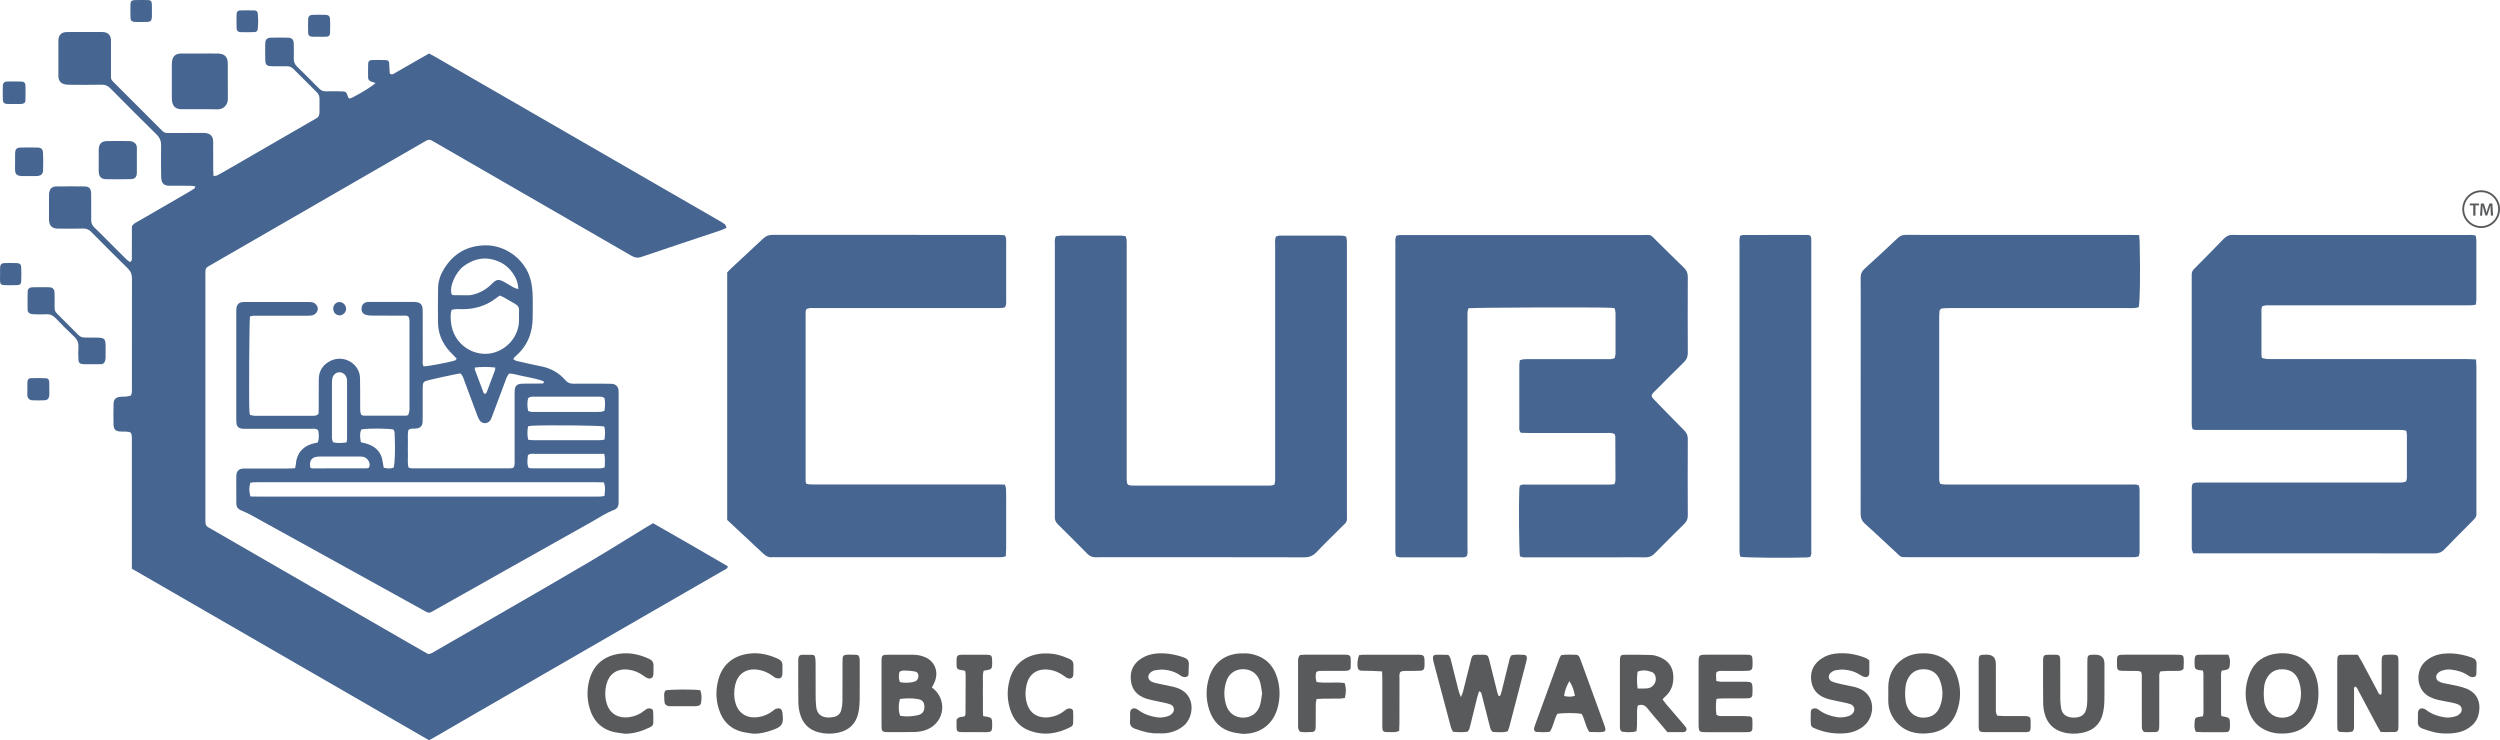 <?xml version="1.0" encoding="UTF-8"?> <svg xmlns="http://www.w3.org/2000/svg" id="Layer_1" data-name="Layer 1" viewBox="0 0 931.77 275.87"><defs><style> .cls-1 { fill: none; stroke: #585a5c; stroke-miterlimit: 10; stroke-width: .7px; } .cls-2 { fill: #466591; } .cls-2, .cls-3 { stroke-width: 0px; } .cls-3 { fill: #585a5c; } </style></defs><path class="cls-2" d="M49.15,211.94v-46.54c0-.75,0-1.5,0-2.25-.07-1.92-.32-2.19-2.15-2.28-.67-.03-1.34,0-2-.03-1.88-.09-2.64-.75-2.68-2.54-.07-2.58-.06-5.17,0-7.75.04-1.76.83-2.5,2.64-2.67.75-.07,1.5,0,2.25-.09.56-.06,1.1-.25,1.55-.35.53-.92.4-1.77.4-2.59,0-13.67,0-27.34.03-41.01,0-1.52-.41-2.68-1.52-3.76-4.59-4.49-9.12-9.05-13.63-13.61-.88-.89-1.79-1.33-3.08-1.29-2.75.09-5.5.03-8.26.03-.5,0-1,.02-1.5-.02-1.72-.14-2.6-.92-2.88-2.58-.07-.41-.06-.83-.06-1.25v-8.25c0-.42,0-.84.07-1.25.28-1.6,1.06-2.35,2.69-2.37,3.5-.05,7.01-.05,10.51,0,1.67.03,2.39.79,2.43,2.52.06,2.58.03,5.17.03,7.75,0,.67.05,1.34,0,2-.1,1.26.36,2.22,1.27,3.1,2.46,2.38,4.85,4.82,7.27,7.23,1.53,1.53,3.06,3.08,4.61,4.59.4.39.89.69,1.28.99.84-.38.72-1.02.72-1.58.02-3.08,0-6.17.02-9.25v-2.55c.71-1.08,1.68-1.43,2.53-1.92,6.27-3.64,12.55-7.26,18.83-10.9.65-.38,1.29-.76,1.91-1.19.16-.11.2-.4.38-.8-.66-.09-1.2-.23-1.74-.24-2.34-.02-4.67,0-7.01-.01-.58,0-1.18.03-1.75-.06-1.08-.17-1.84-.82-2.08-1.89-.16-.72-.17-1.49-.18-2.23-.02-3.58-.07-7.17,0-10.75.04-1.7-.49-2.99-1.72-4.2-5.77-5.67-11.48-11.4-17.17-17.15-.94-.95-1.89-1.42-3.28-1.38-3.83.11-7.67.04-11.51.03-.75,0-1.51,0-2.23-.17-1.48-.33-2.25-1.3-2.37-2.82-.03-.41-.01-.83-.01-1.25v-11.25c0-.5-.03-1,.03-1.5.17-1.6,1.14-2.55,2.78-2.64,1.33-.07,2.67-.04,4-.04h8.26c.58,0,1.17-.02,1.75.03,1.62.14,2.59,1.08,2.76,2.69.06.58.03,1.17.03,1.75,0,3.42-.02,6.84,0,10.25.03,3.43-.39,2.58,2.19,5.19,4.7,4.74,9.43,9.44,14.15,14.15.94.94,1.9,1.87,2.83,2.83.56.58,1.19.77,2.01.76,4.09-.05,8.17-.04,12.26-.04.67,0,1.35-.04,2,.07,1.72.28,2.62,1.32,2.64,3.08.04,3.42,0,6.84.02,10.25,0,.82.06,1.65.1,2.66.61-.1,1.11-.07,1.49-.28,2.05-1.12,4.06-2.3,6.09-3.46,9.89-5.71,19.78-11.42,29.66-17.14.29-.17.57-.35.87-.49,1.05-.48,1.41-1.34,1.4-2.43-.01-1.67,0-3.33,0-5,0-.97-.34-1.76-1.04-2.45-2.91-2.87-5.8-5.76-8.68-8.66-.69-.7-1.47-1.01-2.45-1-1.92.03-3.84.03-5.76-.01-1.71-.04-2.25-.57-2.29-2.25-.05-2.08-.05-4.17,0-6.25.04-1.5.66-2.11,2.17-2.14,2.08-.05,4.17-.05,6.26,0,1.49.04,2.14.68,2.19,2.14.06,1.83.07,3.67.01,5.5-.04,1.24.28,2.22,1.21,3.12,2.76,2.66,5.46,5.39,8.15,8.12.75.76,1.55,1.16,2.65,1.12,1.75-.06,3.5-.03,5.26,0,2.22.02,2.23.04,2.99,2.16.05.15.19.27.37.52.33-.09.74-.13,1.09-.31,3.62-1.83,7.38-4.17,8.77-5.47-.6-.2-1.12-.38-1.64-.55-.71-.24-1.14-.72-1.15-1.47-.02-1.75-.04-3.5.03-5.24.03-.81.47-1.27,1.26-1.3,1.83-.05,3.66-.04,5.49.03.65.02,1.04.5,1.09,1.17.04.58.04,1.17.07,1.75.04.74.1,1.47.14,2.07.77.59,1.29.19,1.77-.09,2.25-1.27,4.48-2.58,6.72-3.86,2.02-1.16,4.04-2.31,6.12-3.5.79.41,1.53.77,2.24,1.18,23.32,13.45,46.64,26.91,69.96,40.37,11.91,6.87,23.82,13.75,35.73,20.62.79.46,1.61.9,2.33,1.46.32.25.4.8.65,1.33-.76.33-1.34.64-1.95.85-9.94,3.33-19.9,6.62-29.82,10-1.43.49-2.48.25-3.73-.47-17.45-10.11-34.93-20.18-52.4-30.25-6.86-3.96-13.72-7.91-20.58-11.87-.51-.29-1.01-.59-1.52-.86-.55-.29-1.13-.28-1.68,0-.59.3-1.17.64-1.75.97-15.81,9.12-31.62,18.25-47.43,27.37-10.18,5.87-20.37,11.73-30.54,17.62-3.06,1.77-2.85,1.23-2.85,4.83v89.53c0,3.73-.08,3.21,2.79,4.87,24.32,14.05,48.65,28.08,72.98,42.12,2.45,1.41,4.91,2.81,7.21,4.12,1.2,0,1.92-.63,2.71-1.08,8.74-5.03,17.49-10.05,26.22-15.1,10.39-6.01,20.8-11.99,31.13-18.09,7.18-4.24,14.24-8.68,21.35-13.02.78-.47,1.57-.92,2.48-1.45,9.35,5.31,18.62,10.7,27.88,16.08-.24,1.03-1.06,1.18-1.67,1.53-9.45,5.46-18.92,10.9-28.38,16.35-21.95,12.66-43.89,25.33-65.84,38-4.4,2.54-8.79,5.11-13.19,7.65-.72.42-1.46.79-2.33,1.26-36.85-21.27-73.71-42.55-110.74-63.92h.01Z"></path><path class="cls-2" d="M566.47,207.26c-.3-2.09-.45-19.41-.22-24.86.02-.48.14-.96.2-1.38.94-.64,1.88-.41,2.77-.41,8.51-.02,17.02,0,25.53,0,1.75,0,3.5,0,5.26,0,.57,0,1.14-.12,1.75-.18.13-.56.34-1.04.34-1.52,0-5.42-.02-10.83-.06-16.25,0-.31-.2-.61-.3-.88-1.08-.6-2.19-.4-3.25-.4-9.59-.02-19.19,0-28.78,0-.99,0-1.98-.05-2.85-.07-.84-.93-.6-1.89-.6-2.78-.02-6.25-.01-12.5-.01-18.75,0-1.25-.02-2.5.01-3.75.01-.57.12-1.13.2-1.8.54-.13,1-.3,1.48-.33.83-.06,1.67-.04,2.5-.04h28.03c1.07,0,2.17.14,3.32-.38.11-.51.32-1.06.33-1.62.03-5,.03-10,0-15,0-.64-.2-1.28-.31-1.96-.62-.08-1.11-.18-1.59-.2-7.66-.24-50.58-.09-52.92.19-.11.41-.3.87-.33,1.34-.06.91-.03,1.83-.03,2.75v85.02c0,1.07.17,2.16-.19,3.16-.72.74-1.59.55-2.41.55-3.5.02-7.01,0-10.51,0h-11.01c-.82,0-1.68.16-2.5-.49-.07-.31-.2-.71-.23-1.11-.05-.58-.03-1.17-.03-1.75v-113.28c0-1.06-.21-2.16.44-3.26.38-.07.78-.18,1.18-.2.75-.03,1.5-.02,2.25-.02h88.09c3.67,0,2.71-.5,5.62,2.37,3.33,3.28,6.62,6.59,9.99,9.81,1.06,1.01,1.43,2.09,1.43,3.52-.05,9.42-.05,18.84,0,28.26,0,1.46-.48,2.49-1.5,3.49-3.47,3.37-6.87,6.81-10.27,10.24-.63.64-1.41,1.18-1.75,2.18.26.88.96,1.48,1.59,2.13,3.5,3.58,6.97,7.18,10.5,10.72.94.94,1.44,1.88,1.43,3.27-.06,9.5-.05,19,0,28.51,0,1.27-.37,2.22-1.27,3.1-3.74,3.68-7.47,7.39-11.14,11.14-1.02,1.05-2.14,1.42-3.56,1.39-2.83-.07-5.67-.02-8.51-.02h-35.03c-.98,0-2.01.22-3.06-.41h-.02Z"></path><path class="cls-2" d="M922.83,133.97c.06,1.16.15,1.97.15,2.79v53.51c0,.42-.03.83,0,1.25.05.81-.28,1.44-.85,1.99-.83.82-1.63,1.67-2.45,2.5-2.87,2.91-5.79,5.77-8.6,8.73-1.07,1.12-2.19,1.53-3.74,1.53-18.6-.05-37.2-.03-55.8-.03h-34.1c-.2-.55-.42-.98-.51-1.44-.09-.49-.05-1-.05-1.5v-20.25c0-3.16.04-3.19,3.23-3.2h72.82c1.23,0,2.49.14,3.82-.38.11-.46.32-.92.32-1.39.02-5.33.02-10.67,0-16,0-.48-.15-.96-.25-1.56-.54-.1-1-.24-1.48-.26-.83-.04-1.67-.02-2.5-.02h-72.57c-.98,0-1.99.13-3.05-.23-.11-.42-.27-.8-.3-1.2-.06-.75-.05-1.5-.05-2.25v-52.01c0-3.89-.25-3.12,2.44-5.87,3.15-3.22,6.35-6.38,9.46-9.64.99-1.04,2.03-1.55,3.5-1.49,2.33.1,4.67.03,7.01.03h80.33c.98,0,1.99-.14,3.1.26.09.55.25,1.1.25,1.65.02,7.42.02,14.84,0,22.25,0,.56-.13,1.13-.21,1.81-.56.09-1.03.21-1.51.23-.83.04-1.67.02-2.5.02-24.02,0-48.05,0-72.07.01-1.15,0-2.33-.2-3.55.39-.09.36-.26.75-.26,1.14-.02,5.67-.01,11.34,0,17,0,.32.12.64.21,1.07.56.13,1.11.33,1.67.37.91.07,1.83.05,2.75.05h71.57c1.15,0,2.31.08,3.78.14h-.01Z"></path><path class="cls-2" d="M393.56,88.06c.61-.08,1.25-.24,1.9-.24,7.42-.02,14.85-.01,22.27,0,.57,0,1.14.13,1.81.21.13.5.33.96.36,1.43.06.91.03,1.83.03,2.75v84.27c0,.92-.02,1.84.03,2.75.07,1.3.41,1.64,1.63,1.73.58.04,1.17.03,1.75.03h48.55c.99,0,2,.13,3.09-.36.09-.44.24-.9.26-1.37.05-.83.02-1.67.02-2.5v-85.27c0-1.07-.18-2.16.25-3.23.83-.59,1.77-.44,2.66-.44,4.25-.02,8.51,0,12.76,0h8.26c.82,0,1.67-.09,2.56.43.07.42.2.89.23,1.37.04.75.02,1.5.02,2.25v99.02c0,4.24.42,3.07-2.53,6.05-2.93,2.97-5.96,5.84-8.82,8.87-1.31,1.39-2.7,1.92-4.61,1.91-23.52-.06-47.05-.04-70.57-.04-2.34,0-4.67-.05-7.01.02-1.25.03-2.23-.31-3.12-1.22-3.62-3.69-7.28-7.34-10.97-10.96-.91-.89-1.37-1.85-1.22-3.11.04-.33,0-.67,0-1v-100.27c0-.98-.19-2,.38-3.07h.03Z"></path><path class="cls-2" d="M93.16,117.93c-.26,1.94-.43,31.62-.21,35.42.02.4.14.8.24,1.3.6.12,1.16.31,1.71.31,7.26.02,14.51.02,21.77,0,.66,0,1.35.03,2.05-.74.02-.69.08-1.59.08-2.49.01-3.5-.03-7,.02-10.5.04-2.69,1.23-4.83,3.51-6.27,5.31-3.35,11.72.45,11.85,5.85.09,3.5.04,7,.06,10.5,0,1.07-.1,2.16.39,3.32.36.1.74.3,1.12.3,5.17.02,10.34,0,15.51,0,.24,0,.48-.12.88-.22.14-.47.35-1,.43-1.54.08-.57.05-1.16.05-1.75v-30.26c0-1.07.15-2.17-.39-3.18-.68-.49-1.45-.33-2.19-.33-3.75-.02-7.51,0-11.26-.02-.82,0-1.68-.06-2.45-.31-1.27-.4-1.72-1.34-1.53-2.77.13-1,.9-1.79,1.97-1.96.49-.08,1-.05,1.5-.06h16.02c2.43.06,3.25.87,3.26,3.36.02,6,0,12,.02,18,0,.89-.23,1.84.35,2.65,1.49.03,9.76-1.53,11.72-2.23.2-.07.33-.35.58-.64-.46-.48-.9-.97-1.36-1.41-3.4-3.24-5.51-7.11-5.61-11.87-.09-4.33,0-8.66.03-12.99.02-2.57.84-4.93,2.15-7.09,3.47-5.69,8.48-8.68,15.24-8.87,7.68-.22,15.11,5.26,17.09,12.82.46,1.75.67,3.6.75,5.42.12,2.83.03,5.67.03,8.5,0,5.8-1.92,10.76-6.41,14.6-.25.21-.46.48-.67.73-.05.06-.04.16-.1.41.36.19.75.5,1.18.6,3,.69,5.99,1.39,9.01,1.98,3.65.72,6.75,2.36,9.16,5.2.84.99,1.8,1.32,3.06,1.31,4-.05,8.01-.02,12.01,0,.75,0,1.5,0,2.25.04,1.4.1,2.29.91,2.49,2.31.08.57.05,1.16.05,1.75v39.01c0,.58.02,1.17-.04,1.75-.11.98-.6,1.78-1.53,2.12-3,1.09-5.62,2.9-8.37,4.44-19.34,10.83-38.64,21.73-57.96,32.59-3.14,1.77-2.39,1.79-5.63,0-14.45-7.96-28.88-15.96-43.32-23.94-6.78-3.75-13.56-7.5-20.36-11.23-1.16-.64-2.38-1.17-3.6-1.69-1.13-.48-1.68-1.29-1.68-2.51,0-2.25-.02-4.5-.02-6.75,0-1.25-.04-2.5.04-3.75.1-1.6.93-2.38,2.53-2.51.58-.05,1.17-.02,1.75-.02h14.76c.9,0,1.8-.06,2.84-.1.12-.6.26-1.07.29-1.54.23-3.81,2.56-6.77,6.66-7.71.48-.11.96-.24,1.55-.38.51-1.53.39-3.06.11-4.52-.76-.75-1.64-.56-2.45-.56-3.59-.02-7.17,0-10.76,0h-13.26c-.67,0-1.34.03-2-.05-1.12-.12-1.82-.8-1.97-1.91-.09-.66-.09-1.33-.09-2v-39.26c0-.58,0-1.17.06-1.75.16-1.33.95-2.11,2.26-2.24.5-.05,1-.03,1.5-.03h22.52c.58,0,1.17-.03,1.75.05,1.22.17,2.17,1.15,2.3,2.3.12,1.04-.74,2.26-1.97,2.57-.71.18-1.48.19-2.23.19-6.09.01-12.18,0-18.27.01-.9,0-1.82-.12-2.83.28v-.03ZM191.32,174.36c.68-.96.48-1.99.48-2.97.02-7.92,0-15.84,0-23.75,0-.75-.02-1.5.04-2.25.12-1.5.86-2.23,2.37-2.36.66-.06,1.33-.04,2-.05,1.83,0,3.67,0,5.5-.03.38,0,.85.07,1.01-.45-.07-.17-.09-.41-.19-.45-3.54-1.26-7.28-1.66-10.9-2.62-.62-.16-1.29-.13-1.88-.19-.94,1.11-1.24,2.33-1.68,3.49-1.55,4.13-3.09,8.26-4.64,12.39-.17.47-.33.95-.59,1.37-1.01,1.61-3.11,1.66-4.15.08-.36-.55-.6-1.19-.83-1.81-1.61-4.29-3.19-8.58-4.8-12.87-.34-.91-.54-1.93-1.51-2.74-.88.17-1.85.34-2.81.55-2.93.63-5.87,1.21-8.78,1.93-2.29.57-2.39.8-2.42,3.07-.02,1.33,0,2.67,0,4,0,2.75.03,5.5-.02,8.25-.03,1.89-.85,2.66-2.76,2.79-.81.06-1.68-.18-2.55.55-.35,1.42-.15,3-.18,4.56-.03,1.58-.04,3.17,0,4.75.04,1.55-.21,3.14.26,4.7.43.1.74.24,1.06.24,12.34,0,24.69,0,37.03,0,.32,0,.63-.14.91-.2l.02.02ZM93.3,185.04c1.27.02,2.42.05,3.58.05h124.63c.75,0,1.5.02,2.25-.02.48-.02.95-.14,1.52-.22.2-1.74.48-3.34-.25-5.07-1.2-.02-2.36-.06-3.51-.06h-124.63c-.75,0-1.5-.02-2.25.02-.48.03-.95.15-1.37.21-.46,2.16-.47,2.71.03,5.08h0ZM168.3,115.52c-.47,1.58-.35,3.01-.23,4.4.75,8.61,8.83,13.38,15.72,11.59,5.46-1.42,9.52-6.29,9.65-11.94.03-1.25-.06-2.5.02-3.75.08-1.26-.48-2.02-1.53-2.6-1.46-.8-2.88-1.68-4.33-2.49-.42-.24-.89-.37-1.36-.57-.68.49-1.28.91-1.88,1.35-1.69,1.24-3.53,2.18-5.55,2.79-2.01.61-4.04.93-6.14.93-1.4,0-2.82-.19-4.36.27v.02ZM193.15,107.73c.09-3.82-2.94-8.33-7.04-10.15-4.71-2.1-9.06-1.43-13.18,1.52-3.05,2.19-5.69,7.85-4.54,10.74.25.06.57.18.88.19,1.83.02,3.67.04,5.5.01.57,0,1.15-.14,1.71-.28,2.64-.68,4.9-2.01,6.82-3.96,1.77-1.79,2.59-1.86,4.83-.59,1.16.66,2.29,1.37,3.45,2.01.41.23.91.3,1.56.51h0ZM225.28,148.38c-.69-.61-1.46-.54-2.2-.54h-24.01c-.74,0-1.51-.07-2.24.57-.36,1.53-.36,3.14.02,4.75.98.5,1.91.36,2.81.36,7.17,0,14.34,0,21.51,0,.92,0,1.84.03,2.75-.03.47-.03.92-.24,1.37-.37.26-1.69.31-3.25,0-4.75h0ZM196.84,163.88c.77.08,1.34.19,1.91.19,8.25,0,16.51,0,24.76,0,.56,0,1.12-.13,1.78-.21.24-1.75.39-3.35-.09-4.92-2.14-.38-20.11-.56-26.85-.28-.48.02-.95.14-1.53.22-.32,1.66-.32,3.2,0,4.99h.01ZM225.25,169.15h-11.48c-4.84,0-9.67,0-14.51,0-.8,0-1.67-.21-2.5.5-.13,1.54-.49,3.16.27,4.74.41.06.74.16,1.06.16,8.59,0,17.18,0,25.76,0,.47,0,.93-.19,1.5-.31.12-1.65.24-3.2-.12-5.1h.02ZM129.17,164.88c.09-.61.18-.93.18-1.25,0-7.15,0-14.29,0-21.44,0-.33,0-.67-.07-.99-.26-1.42-1.42-2.45-2.73-2.45s-2.46.95-2.71,2.43c-.1.57-.12,1.16-.12,1.74v19.44c0,.82-.07,1.67.47,2.5,1.56.37,3.18.29,4.97.02h0ZM134.51,164.82c1.04.27,1.95.43,2.79.75,2.94,1.12,4.85,3.12,5.29,6.34.11.81.29,1.62.43,2.42,1.37.31,2.57.42,3.71-.04.47-2.04.61-6.44.38-12.04-.03-.74.02-1.51-.47-2.15-1.88-.46-9.62-.5-11.94-.05-.72,1.48-.52,3.03-.2,4.77h.01ZM137.55,174.27c.47-1.23.14-2.15-.51-2.96-.66-.83-1.58-1.17-2.64-1.15h-14.21c-.58,0-1.17-.02-1.74.03-2.37.19-3.31,1.59-2.76,4.21.27.05.59.17.9.17,6.73,0,13.46,0,20.19-.03.23,0,.46-.15.78-.26h-.01ZM184.62,136.99c-1.99-.3-6.05-.29-7.63,0,0,.22-.1.49-.03.69,1.08,2.94,2.18,5.88,3.31,8.81.06.16.4.22.64.33.18-.22.39-.38.47-.59,1.03-2.7,2.05-5.4,3.05-8.11.11-.3.11-.63.19-1.11h0Z"></path><path class="cls-2" d="M374.89,207.32c-.68.16-1.08.31-1.48.33-.75.05-1.5.02-2.25.02h-82.06c-.42,0-.84-.05-1.25,0-1.37.18-2.39-.41-3.35-1.32-3.27-3.09-6.58-6.14-9.87-9.21-1.22-1.13-2.43-2.27-3.6-3.36v-92.24c.48-.5.97-1.06,1.52-1.56,3.96-3.69,7.96-7.35,11.89-11.07,1.04-.98,2.14-1.38,3.58-1.38,28.1.03,56.21.02,84.31.03.73,0,1.47.09,2.16.13.65.94.51,1.88.51,2.77.02,3.33,0,6.67,0,10,0,3.75.01,7.5,0,11.25,0,.9.16,1.84-.45,2.82-.37.08-.83.23-1.31.26-.91.05-1.83.03-2.75.03h-66.55c-1.14,0-2.34-.21-3.45.46-.08.32-.23.64-.23.95v62.99c0,.32.13.63.22,1.07.5.09.97.23,1.44.25.83.04,1.67.02,2.5.02h67.05c.99,0,1.98.03,3.08.05.17.67.4,1.21.42,1.75.06,1.58.03,3.17.03,4.75v17.25c0,.9-.07,1.81-.12,2.92v.04Z"></path><path class="cls-2" d="M797.26,87.63c.09,1.05.2,1.78.21,2.51.26,12.45.13,22.11-.34,24.33-.41.1-.87.3-1.34.33-.91.06-1.83.03-2.75.03h-66.3c-.92,0-1.83.02-2.75.1-.64.06-1.07.46-1.14,1.13-.06.58-.09,1.16-.09,1.74v60c0,.82-.08,1.67.42,2.54.43.07.9.2,1.38.23.83.04,1.67.02,2.5.02h67.05c.98,0,2-.19,3.05.32.1.54.28,1.1.28,1.65.02,7.75.02,15.5,0,23.25,0,.48-.17.96-.27,1.49-.45.12-.84.3-1.24.33-.75.05-1.5.03-2.25.03h-82.31c-3.3-.02-2.54.21-4.84-1.9-3.81-3.49-7.53-7.08-11.39-10.51-1.26-1.12-1.68-2.28-1.67-3.9.04-24,.03-48,.03-72,0-5.25.03-10.5-.02-15.75-.02-1.44.4-2.48,1.5-3.47,4.15-3.73,8.23-7.55,12.29-11.38.92-.87,1.86-1.23,3.12-1.22,5.42.05,10.84.02,16.26.02h67.3c.99,0,1.97.04,3.3.06v.02Z"></path><path class="cls-2" d="M674.61,207.6c-.38.05-.86.16-1.34.17-7.45.24-22.39.1-24.62-.25-.09-.41-.26-.87-.29-1.35-.05-.75-.03-1.5-.03-2.25v-112.51c0-1.15-.14-2.32.24-3.55.41-.1.8-.28,1.19-.28,7.84-.02,15.68-.02,23.52-.02.25,0,.5,0,.75.04.55.08.93.4,1,.95.07.58.05,1.16.05,1.75v114.76c0,.81.22,1.68-.46,2.53h0Z"></path><path class="cls-3" d="M544.47,259.85c.38-.95.65-1.44.78-1.97.92-3.63,1.82-7.26,2.73-10.9.12-.48.22-.98.36-1.45.36-1.22.66-1.46,1.94-1.5.92-.03,1.83-.03,2.75,0,1.24.04,1.56.3,1.92,1.53.23.8.4,1.62.6,2.42.84,3.39,1.67,6.79,2.53,10.17.12.46.35.89.52,1.3.74,0,.64-.53.78-.86.13-.31.22-.63.3-.95.88-3.55,1.73-7.11,2.63-10.66.24-.95.34-1.97,1.05-2.78,1.59-.33,3.17-.2,4.75-.13.63.03,1.02.56.97,1.22-.04.49-.14.99-.27,1.47-2.09,8.06-4.18,16.11-6.28,24.16-.14.55-.4,1.08-.61,1.65-1.93.58-3.82.23-5.53.25-.82-.64-.94-1.39-1.13-2.12-.98-3.87-1.97-7.74-2.96-11.61-.14-.55-.15-1.18-1.03-1.45-.24.77-.51,1.52-.71,2.3-.87,3.47-1.71,6.95-2.57,10.42-.2.8-.3,1.65-1.02,2.36-1.73.25-3.53.22-5.45,0-.25-.53-.57-1.01-.72-1.55-2.18-8.12-4.33-16.24-6.48-24.36-.09-.32-.14-.65-.2-.98-.21-1.3.1-1.77,1.34-1.8,1.49-.03,2.98.03,4.28.04.97.93,1.01,1.97,1.26,2.92.9,3.46,1.73,6.94,2.62,10.41.17.68.46,1.33.85,2.44h0Z"></path><path class="cls-3" d="M878.78,244.04c.5.85.98,1.61,1.41,2.41,1.92,3.6,3.81,7.21,5.75,10.79.33.62.48,1.43,1.28,1.71.59-.31.44-.86.44-1.32.02-3.58,0-7.16.01-10.74,0-2.82.09-2.89,2.99-2.89.58,0,1.17-.02,1.75.03,1.07.09,1.42.46,1.49,1.6.04.58.02,1.16.02,1.75v22.22c0,.67,0,1.33-.05,1.99-.08.79-.47,1.21-1.3,1.23-1.74.05-3.48.01-5.27.01-.47-.82-.9-1.52-1.29-2.25-2.27-4.26-4.53-8.52-6.81-12.77-.37-.7-.62-1.51-1.35-1.97-.7.49-.47,1.12-.47,1.66-.02,4.24,0,8.49-.02,12.73,0,.81.17,1.69-.63,2.43-1.37.38-2.87.21-4.35.15-.8-.04-1.15-.45-1.23-1.3-.05-.58-.04-1.16-.04-1.75v-22.72c0-.58,0-1.17.05-1.75.08-.79.48-1.23,1.3-1.24,2.07-.05,4.15-.02,6.32-.02h0Z"></path><path class="cls-3" d="M347.31,256.31c.34.23.65.38.89.61,5.24,4.93,3.32,13.18-3.58,15.3-1.18.36-2.44.57-3.67.6-3.41.09-6.83.05-10.24.05-.33,0-.67-.02-.99-.06-.65-.1-1.03-.47-1.11-1.15-.07-.58-.06-1.16-.06-1.74v-22.96c0-2.88.07-2.94,2.93-2.95,3,0,5.99.03,8.99.02,1.35,0,2.65.28,3.9.74,3.84,1.39,5.56,5.28,4.08,9.14-.27.69-.63,1.34-1.14,2.4ZM335.51,266.78c2.19.4,4.41.26,6.6-.23,1.61-.36,2.4-1.41,2.42-2.99.02-1.7-.62-2.69-2.34-2.99-2.27-.41-4.56-.35-6.79-.06-.61,2.39-.56,4.44.1,6.28h0ZM335.34,254.2c1.57.38,2.97.29,4.37.11.49-.06.98-.2,1.43-.39.82-.35,1.26-1.25,1.16-2.26-.08-.78-.49-1.25-1.46-1.42s-1.97-.28-2.95-.29c-.88,0-1.83-.24-2.64.5-.33,1.18-.36,2.38.11,3.75h-.02Z"></path><path class="cls-3" d="M463.21,273.52c-1.23-.19-2.47-.29-3.68-.58-4.54-1.06-7.4-3.98-8.82-8.33-1.33-4.07-1.32-8.19-.02-12.28,1.48-4.66,5.11-8.53,11.73-8.81,1.32-.06,2.69-.03,3.97.23,5.03,1.03,8.24,4.08,9.68,9.01,1.06,3.6,1.09,7.22.16,10.84-1.6,6.25-6.46,9.98-13.03,9.92h0ZM470.4,258.44c-.26-1.49-.37-3-.81-4.41-.94-3.01-3.36-4.67-6.39-4.62-2.94.05-5.23,1.7-6.17,4.6-.94,2.93-.94,5.92,0,8.85.94,2.96,3.4,4.66,6.42,4.61,2.91-.05,5.26-1.72,6.15-4.61.44-1.41.54-2.92.8-4.43h0Z"></path><path class="cls-3" d="M864.11,258.54c-.03,2.34-.3,4.65-1.18,6.85-2.01,4.98-5.73,7.61-11.06,7.97-1.83.12-3.64.04-5.44-.47-3.69-1.04-6.37-3.26-7.85-6.76-2.14-5.06-2.15-10.22-.02-15.29,1.85-4.39,5.38-6.67,10-7.25,1.97-.25,3.97-.18,5.95.36,4.09,1.1,6.86,3.6,8.4,7.5.84,2.13,1.21,4.4,1.2,7.09h0ZM843.71,258.87c.05.63.08,1.63.21,2.62.08.57.27,1.13.48,1.67,1.05,2.72,3.28,4.29,6.12,4.32,2.87.03,5.11-1.42,6.18-4.2,1.21-3.15,1.17-6.36.06-9.53-.83-2.37-2.69-4.29-6.09-4.31-3.28-.03-5.25,1.69-6.31,4.39-.59,1.51-.59,3.09-.65,5.04h0Z"></path><path class="cls-3" d="M703.78,258.43c0-.83-.01-1.66,0-2.49.11-7.03,5.26-12.24,12.32-12.43,1.58-.04,3.14,0,4.7.42,4.09,1.08,6.95,3.54,8.41,7.46,1.75,4.69,1.79,9.48-.03,14.14-1.91,4.89-5.67,7.43-10.89,7.81-2,.15-3.98.04-5.93-.56-4.75-1.45-8.3-5.91-8.57-10.87-.06-1.16,0-2.33,0-3.49h-.02.01ZM710.04,258.26c.07,1.59.04,3.34.74,5,1.12,2.69,3.36,4.27,6.2,4.21,2.85-.06,4.96-1.37,6.02-4.06,1.3-3.31,1.28-6.69-.03-9.99-1.07-2.69-3.21-3.99-6.06-3.99s-4.89,1.4-6.06,4.03c-.66,1.49-.72,3.07-.8,4.8h-.01Z"></path><path class="cls-3" d="M619.64,260.66c.43.58.8,1.12,1.22,1.62,2,2.34,4.01,4.67,6.02,7.01.43.51.86,1.02,1.28,1.53.33.4.56.87.35,1.38-.22.51-.71.66-1.24.66h-5.82c-1.1-1.3-2.17-2.57-3.24-3.84-1.4-1.65-2.84-3.27-4.17-4.98-.94-1.2-2-1.68-3.62-1.07-.08.47-.26,1.01-.27,1.56-.04,1.91,0,3.83-.03,5.74-.01.73-.12,1.45-.18,2.25-1.84.57-3.58.39-5.29.21-.3-.03-.69-.49-.78-.83-.15-.55-.12-1.15-.12-1.73v-23.47c0-.42,0-.83.03-1.25.09-.97.44-1.4,1.39-1.41,3.41-.02,6.83-.05,10.24.08,1.13.04,2.3.42,3.36.87,3.13,1.33,4.8,3.69,4.9,7.15.09,3-.81,5.56-3.12,7.56-.31.27-.57.59-.91.96h0ZM610.35,256.61c1.01,0,1.75.01,2.49,0,.5-.01,1-.02,1.49-.11,2.24-.42,3.51-3.01,2.43-5.02-.22-.41-.64-.84-1.06-.99-1.73-.62-3.5-.91-5.35-.15-.32,2.02-.29,3.96,0,6.27Z"></path><path class="cls-3" d="M696.71,246.18c0,1.55.04,3.13-.01,4.7-.04,1.13-.72,1.66-1.82,1.42-.47-.1-.94-.33-1.34-.6-1.91-1.29-4.05-1.97-6.32-2.13-1.06-.07-2.16.06-3.21.27-.62.13-1.24.51-1.72.93-1.02.89-.87,2.61.35,3.16,1.12.51,2.36.77,3.57,1.05,1.62.38,3.26.67,4.88,1.02.4.09.8.23,1.19.36,7.15,2.39,6.56,10.73,2.49,14.13-1.99,1.66-4.3,2.55-6.83,2.79-3.79.36-7.47-.18-11.02-1.58-1.91-.76-2.03-.9-2.05-2.9-.01-1.17-.02-2.33.04-3.5.04-.89.6-1.28,1.49-1.29.73,0,1.25.39,1.79.78,1.93,1.39,4.12,2.11,6.45,2.5,1.44.24,2.83.02,4.2-.34.47-.12.93-.39,1.31-.69,1.45-1.11,1.25-3.21-.45-3.8-1.56-.54-3.23-.75-4.85-1.13-1.46-.34-2.95-.58-4.35-1.08-3.31-1.16-5.2-3.56-5.49-7.04-.28-3.36,1.16-5.96,3.98-7.81,1.57-1.03,3.32-1.6,5.14-1.8,3.88-.44,7.63.2,11.25,1.64.45.18.82.55,1.34.91v.03Z"></path><path class="cls-3" d="M911.64,273.36c-2.89.11-5.84-.72-8.74-1.8-1.29-.48-1.84-1.28-1.74-2.64.07-1.08-.02-2.16.03-3.24.07-1.41,1.12-2.04,2.42-1.46.37.17.7.44,1.04.68,1.95,1.38,4.14,2.08,6.48,2.45,1.44.23,2.83,0,4.19-.41.54-.16,1.06-.51,1.47-.9,1.17-1.11.88-2.84-.59-3.49-.75-.33-1.58-.52-2.39-.69-1.71-.36-3.44-.6-5.14-1.01-1.04-.25-2.08-.61-3.04-1.09-5.29-2.61-5.48-9.99-1.6-13.32,1.97-1.69,4.28-2.57,6.81-2.82,3.62-.36,7.13.28,10.54,1.51,1.18.42,1.74,1.15,1.66,2.43-.08,1.24-.02,2.5-.08,3.74-.03.65-.51,1.01-1.16,1.07-.71.07-1.29-.18-1.85-.58-1.89-1.32-4.02-1.94-6.29-2.21-1.19-.14-2.34-.03-3.45.34-.61.2-1.21.58-1.66,1.03-.89.89-.7,2.36.39,3,.56.33,1.22.53,1.86.67,1.62.36,3.27.61,4.89.98,1.13.26,2.27.56,3.35.97,4.56,1.73,5.87,5.78,4.59,10.2-.55,1.91-1.78,3.36-3.42,4.47-2.22,1.51-4.76,2.17-8.56,2.15v-.03Z"></path><path class="cls-3" d="M431.87,273.32c-3.05.15-5.92-.65-8.76-1.68-1.33-.48-2.09-1.26-1.95-2.78.1-1.07-.02-2.16.04-3.24.08-1.32,1.06-1.95,2.26-1.47.45.18.85.51,1.26.79,2.03,1.41,4.32,2.11,6.74,2.44,1.35.18,2.66-.08,3.94-.48.46-.14.91-.44,1.28-.76,1.32-1.14,1.1-3.05-.52-3.62-1.55-.55-3.22-.78-4.84-1.16-1.45-.34-2.95-.57-4.35-1.06-3.17-1.11-5.14-3.28-5.49-6.73-.36-3.59.97-6.33,4.03-8.23,1.66-1.03,3.49-1.58,5.41-1.76,3.54-.32,6.96.29,10.3,1.45,1.26.44,1.95,1.17,1.87,2.56-.07,1.24-.03,2.49-.12,3.74-.05.65-.53.96-1.21,1.02-.71.06-1.28-.22-1.84-.62-1.89-1.33-4.03-1.99-6.3-2.15-1.06-.07-2.15.1-3.21.25-.47.07-.95.33-1.35.61-1.57,1.1-1.41,3,.37,3.72,1.07.43,2.24.61,3.37.86,1.54.34,3.09.64,4.63.98.4.09.8.23,1.19.36,7.3,2.38,6.51,11.05,2.37,14.29-2.03,1.59-4.34,2.43-6.88,2.66-.74.07-1.5.01-2.25.01h0Z"></path><path class="cls-3" d="M639.74,250.52c-.05.35-.16.75-.16,1.16,0,.66.05,1.32.09,2.12.61.1,1.16.27,1.71.28,2.67.03,5.34.02,8.01.02.58,0,1.17,0,1.75,0,1.64.07,1.99.41,2.03,2.13.02.92.02,1.84-.05,2.75-.06.77-.51,1.18-1.31,1.26-.58.06-1.17.04-1.75.05-2.67,0-5.34,0-8.01.01-.73,0-1.45.1-2.31.17-.27,2.1-.3,4.05,0,5.93.86.61,1.71.48,2.54.48,2.58.02,5.17,0,7.76.01.67,0,1.33.03,1.99.1.67.07,1.07.49,1.09,1.16.04,1.16.06,2.33,0,3.49-.04.79-.46,1.13-1.31,1.21-.5.05-1,.04-1.5.04h-14.26c-.42,0-.83,0-1.25-.02-1.25-.08-1.56-.39-1.68-1.69-.05-.5-.04-1-.04-1.5,0-7.5-.01-15,0-22.5,0-3.12.07-3.17,3.26-3.17,4.75,0,9.51,0,14.26,0,2.41,0,2.55.18,2.59,2.54.05,3.43,0,3.48-3.43,3.5-2.5,0-5,0-7.5,0-.82,0-1.67-.11-2.5.45h-.02Z"></path><path class="cls-2" d="M74.54,19.95c2.25,0,4.51-.04,6.76.01,2.32.05,3.56,1.23,3.59,3.55.06,4.5-.01,9,.03,13.5.02,2-1.64,3.79-3.81,3.74-4.5-.11-9.01,0-13.51-.05-2.21-.02-3.31-1.13-3.52-3.37-.05-.5-.04-1-.04-1.5v-11.25c0-.66.02-1.34.13-1.99.26-1.59,1.25-2.47,2.86-2.62.5-.04,1-.03,1.5-.03h6.01Z"></path><path class="cls-3" d="M592.33,272.81c-1.43-2.17-1.64-4.69-2.83-6.74-1.99-.4-6.79-.42-9.05-.03-1.23,2.01-1.41,4.54-2.8,6.68-1.63.26-3.29.18-4.94.08-.66-.04-1.04-.56-.95-1.22.06-.41.17-.81.31-1.2,3.02-8.29,6.04-16.58,9.08-24.87.17-.46.45-.87.69-1.32,1.87-.35,3.7-.15,5.52-.16.66,0,1.09.36,1.34.94.23.53.44,1.08.64,1.62,2.79,7.67,5.58,15.33,8.37,23,1.13,3.1,1.01,3.27-2.21,3.28-1.07,0-2.14-.04-3.18-.07h0ZM582.95,259.4c1.39.31,2.67.4,4.04-.07-.37-1.94-.91-3.71-2.07-5.48-1.04,1.83-1.74,3.55-1.97,5.56h0Z"></path><path class="cls-3" d="M319.94,244.27c.6.93.47,1.78.48,2.6.01,4.75.04,9.49-.02,14.24-.02,1.49-.16,3-.46,4.45-.86,4.21-3.56,6.7-7.69,7.55-2.37.49-4.79.45-7.18-.18-3.76-.99-6-3.45-6.96-7.11-.35-1.36-.54-2.79-.56-4.2-.07-5.08-.04-10.16-.04-15.24,0-.42,0-.84.08-1.24.13-.63.53-1.06,1.2-1.08,1.33-.03,2.66-.03,4,0,.56,0,.95.38,1.03.92.11.74.15,1.49.16,2.24.01,4.08,0,8.16.02,12.24,0,1.33.06,2.67.21,3.99.27,2.33,1.52,3.65,3.82,3.93.89.11,1.83.01,2.72-.16,1.42-.27,2.43-1.16,2.79-2.56.27-1.03.43-2.12.44-3.19.05-4.83.02-9.66.03-14.49,0-2.91.07-2.97,2.91-2.98.75,0,1.5,0,2.25.05.24,0,.47.13.78.21h-.01Z"></path><path class="cls-3" d="M784.33,254.4c0,2.42.05,4.83-.02,7.24-.03,1.24-.19,2.49-.43,3.7-.86,4.44-3.66,7.02-8.01,7.83-2.37.44-4.8.39-7.18-.31-3.41-1-5.58-3.25-6.56-6.59-.39-1.34-.6-2.78-.62-4.18-.08-5.25-.04-10.49-.04-15.74,0-.33,0-.67.04-1,.1-.83.44-1.25,1.25-1.29,1.25-.06,2.5-.06,3.75-.02.86.03,1.22.39,1.3,1.22.06.66.06,1.33.06,2,0,4.41-.02,8.83.02,13.24,0,1.16.13,2.33.31,3.47.32,1.97,1.59,3.06,3.51,3.39.65.11,1.33.13,1.99.07,2.27-.23,3.47-1.25,3.95-3.5.23-1.05.29-2.14.3-3.22.03-4.58,0-9.16.02-13.74,0-2.92.05-2.95,2.91-2.96,2.31-.01,3.47,1.12,3.47,3.4v7h-.02Z"></path><path class="cls-3" d="M281.01,273.48c-1.23-.18-2.47-.31-3.69-.56-4.98-1.01-8.06-4.08-9.49-8.89-1.07-3.61-1.06-7.22-.06-10.84,1.38-5.01,5.07-8.91,11.77-9.62,3.65-.38,7.11.45,10.43,1.98,1.12.52,1.7,1.26,1.66,2.51-.03,1.08.05,2.17-.04,3.25-.13,1.56-1.1,1.74-2.31,1.41-.53-.14-.99-.59-1.46-.92-1.59-1.11-3.3-1.88-5.25-2.18-4.86-.72-7.73,1.92-8.57,5.7-.49,2.22-.51,4.47.12,6.68,1.23,4.35,4.82,5.82,8.43,5.28,2.03-.3,3.85-1.04,5.46-2.3.39-.3.78-.68,1.24-.82,1.09-.33,2.13-.23,2.35,1.36.59,4.37,0,5.36-4.2,6.75-2.06.68-4.16,1.23-6.39,1.19v.02Z"></path><path class="cls-3" d="M233.16,273.48c-1.23-.17-2.48-.27-3.7-.51-5.31-1.03-8.47-4.33-9.83-9.46-.87-3.28-.88-6.58-.03-9.88,1.31-5.09,4.74-9.19,11.69-10.03,3.73-.45,7.28.4,10.67,1.98,1.13.52,1.65,1.31,1.61,2.54-.04,1.08.04,2.17-.05,3.25-.1,1.23-.91,1.78-2.1,1.41-.54-.16-1.03-.53-1.49-.87-1.72-1.25-3.59-2.07-5.72-2.33-4.49-.54-7.25,1.88-8.14,5.32-.64,2.47-.68,4.95.09,7.39,1.25,3.98,4.54,5.47,8.14,5.03,2.12-.26,4.02-1.03,5.7-2.36.59-.46,1.14-.96,1.98-.94.79.02,1.4.33,1.45,1.08.1,1.49.1,2.99.05,4.48-.02.71-.55,1.16-1.19,1.47-2.88,1.38-5.86,2.38-9.13,2.42h0Z"></path><path class="cls-3" d="M389.9,243.55c3.07-.07,5.91.8,8.68,2.03,1.04.46,1.54,1.2,1.51,2.33-.03,1.17.03,2.34-.05,3.5-.08,1.22-.95,1.77-2.1,1.36-.53-.19-1-.57-1.47-.91-1.66-1.18-3.44-1.98-5.49-2.25-4.62-.61-7.44,1.82-8.31,5.4-.62,2.55-.65,5.13.23,7.63,1.39,3.94,4.75,5.06,7.89,4.71,2.2-.25,4.19-1.04,5.93-2.44.52-.42,1.02-.84,1.75-.86.79-.03,1.45.3,1.48,1.01.08,1.57.09,3.16,0,4.73-.02.4-.46.92-.84,1.12-5.03,2.65-10.26,3.4-15.66,1.31-3.47-1.35-5.68-4-6.85-7.5-1.25-3.73-1.35-7.52-.32-11.32,1.45-5.4,5.38-9.21,12.12-9.83.5-.05,1,0,1.5,0v-.02Z"></path><path class="cls-3" d="M484.56,244.12c.59-.04,1.16-.11,1.74-.11h14.5c.5,0,1,0,1.5.07.67.08,1.07.53,1.1,1.16.06,1.16.07,2.33.01,3.49-.04.78-.46,1.15-1.3,1.24-.66.07-1.33.08-2,.08-2.33,0-4.67,0-7,0-.82,0-1.67-.1-2.51.4-.32,1.17-.35,2.37.1,3.75,3.44.52,6.95-.09,10.45.37.65,1.9.53,3.65.12,5.55-.64.09-1.19.24-1.75.25-2.08.03-4.17,0-6.25.03-.82,0-1.63.09-2.58.14-.11.68-.28,1.22-.29,1.77-.03,2.5-.01,5-.02,7.5,0,.58,0,1.17-.07,1.74-.1.81-.5,1.24-1.29,1.27-1.57.07-3.14.17-4.51-.09-.73-.81-.71-1.57-.71-2.32v-23.99c0-.75,0-1.51.76-2.32h0Z"></path><path class="cls-3" d="M797.97,250.41c-.83-.43-1.67-.33-2.49-.35-1.5-.02-3,.02-4.5-.04-1.63-.07-1.91-.37-1.96-1.92-.03-.91-.03-1.83.03-2.75.05-.83.44-1.2,1.25-1.29.5-.05,1-.05,1.5-.05h19.26c2.79,0,2.85.06,2.86,2.76,0,.9-.07,1.8-.09,2.51-.68.74-1.36.75-2.03.76-1.42.02-2.84,0-4.25.03-.82.02-1.64.11-2.35.16-.64,1.01-.42,1.95-.42,2.84-.02,5.5,0,11-.01,16.5,0,.67.01,1.34-.06,2-.08.78-.51,1.24-1.29,1.27-1.49.05-2.98.01-4.26.01-.8-.64-.86-1.31-.87-1.98-.02-1.33-.02-2.67-.02-4v-13.75c0-.9.09-1.82-.27-2.7h-.03Z"></path><path class="cls-3" d="M515.11,250.24c-1.37-.07-2.44-.14-3.51-.18-1.42-.04-2.83-.04-4.25-.09-.63-.02-1.1-.35-1.28-1-.32-1.16-.14-3.21.45-4.76.4-.06.88-.19,1.36-.19,6.92,0,13.85,0,20.77,0h.5c1.27.08,1.68.43,1.76,1.63.06.91.05,1.84,0,2.75-.06,1.09-.45,1.53-1.53,1.59-1.58.08-3.17.04-4.75.08-.9.03-1.84-.16-2.71.4-.52.82-.32,1.75-.32,2.65-.02,5.5,0,11-.02,16.51,0,.91-.06,1.81-.1,2.79-.58.18-1.04.41-1.5.43-1.16.05-2.34.04-3.5-.02-.83-.04-1.17-.42-1.24-1.28-.06-.66-.04-1.33-.04-2v-16.26c0-.91-.05-1.82-.08-3.05h0Z"></path><path class="cls-3" d="M359.76,250.16c-.32-.2-.39-.27-.46-.28-2.87-.33-2.8-.44-2.79-3.24,0-.5,0-1,.07-1.49.09-.66.47-.99,1.17-1.08.25-.03.5-.04.75-.04,3.08,0,6.17-.03,9.25,0,1.72.02,2,.33,2.03,2.09.08,3.79-.1,3.21-3.17,3.88-.52,1.82-.2,3.74-.26,5.62-.06,1.83-.02,3.66,0,5.49.01,1.9-.07,3.81.08,5.78.71.12,1.28.2,1.83.32,1.07.25,1.47.64,1.5,1.68.12,4.15.14,4.01-3.63,3.99h-6.75c-.5,0-1,0-1.5-.04-.96-.08-1.3-.42-1.35-1.44-.05-1.15-.01-2.31-.01-3.18.86-1.39,2.2-.81,3.09-1.34.09-.29.24-.52.24-.75.03-4.83.05-9.66.06-14.48,0-.49-.1-.98-.15-1.48h0Z"></path><path class="cls-3" d="M744.34,266.72c.83.05,1.64.14,2.46.15,2.42.02,4.84,0,7.25.02.82,0,1.67-.12,2.56.5.06.28.21.67.22,1.07.07,4.88.37,4.4-4.16,4.42-3.92.02-7.84,0-11.76,0-.67,0-1.34.01-2-.04-.96-.07-1.33-.44-1.41-1.41-.05-.5-.03-1-.03-1.5v-23c0-2.87.07-2.92,2.95-2.94,2.29-.01,3.44,1.13,3.45,3.42,0,5.42,0,10.83.01,16.25,0,.9-.16,1.83.46,3.04v.02Z"></path><path class="cls-3" d="M830.5,244.01c.87,1.74.71,3.23.42,4.69-.07.33-.47.71-.81.84-.61.22-1.29.27-2.05.41-.09.36-.26.75-.26,1.13-.02,4.92-.02,9.83,0,14.75,0,.32.1.64.17,1.08.5.09.97.17,1.44.27,1.37.3,1.65.57,1.7,2.02.14,4.12-.24,3.67-3.46,3.69-2.25.01-4.5.01-6.75,0-.82,0-1.64-.07-2.47-.11-.79-1.54-.51-3.03-.39-4.5.05-.58.5-.86,1-.98.63-.15,1.29-.22,2-.33.08-.49.21-.89.21-1.29,0-4.92,0-9.83-.02-14.75,0-.31-.14-.62-.24-1.02-.62-.08-1.19-.11-1.75-.22-.83-.17-1.15-.51-1.25-1.32-.04-.33-.05-.66-.05-1-.04-3.56.13-3.36,3.26-3.36h9.33-.03Z"></path><path class="cls-2" d="M34.11,135.75c-.83,0-1.67.02-2.5,0-2-.05-2.36-.38-2.4-2.3-.03-1.33-.09-2.67.01-4,.12-1.61-.37-2.85-1.57-3.97-2.37-2.22-4.66-4.53-6.9-6.88-.99-1.04-2.05-1.57-3.51-1.47-1.41.1-2.83.03-4.25.01-.5,0-1.01-.04-1.48-.17-.69-.19-1.21-.66-1.22-1.41-.03-2.33-.05-4.66.02-6.99.03-.91.72-1.48,1.69-1.5,2.08-.05,4.17-.05,6.25-.01,1.37.03,1.98.61,2.07,1.96.07,1.08.02,2.16.03,3.25,0,.83.03,1.67,0,2.5-.03.8.25,1.45.81,2.01,2.72,2.7,5.43,5.41,8.13,8.13.64.64,1.4.88,2.26.89,1.58.02,3.17.01,4.75.04,2.63.05,3.02.45,3.06,3.08.02,1.42.02,2.83,0,4.25,0,.49-.08,1-.24,1.46-.24.66-.72,1.12-1.49,1.12h-3.5v.03-.03Z"></path><path class="cls-2" d="M51,59.92c0,1.49.04,2.99,0,4.48-.06,1.62-.67,2.32-2.27,2.36-3.07.08-6.15.08-9.22.02-1.75-.03-2.57-.88-2.7-2.6-.06-.83-.02-1.66-.02-2.49,0-1.91-.03-3.82,0-5.73.05-2.4.96-3.35,3.29-3.39,2.58-.04,5.15,0,7.73,0,.25,0,.5,0,.75.03,1.44.21,2.51,1.07,2.46,2.6-.05,1.58,0,3.16,0,4.73h0Z"></path><path class="cls-2" d="M5.64,60.1c0-1.08-.05-2.17.01-3.25.08-1.26.61-1.81,1.89-1.85,2.17-.07,4.34-.07,6.5,0,1.39.04,1.91.57,2,2.04.09,1.5.05,3,.06,4.5,0,.75-.02,1.5-.07,2.25-.07.96-.65,1.5-1.55,1.72-.32.08-.66.12-.99.12-1.75.01-3.5.01-5.26,0-.33,0-.67-.03-.99-.1-1.05-.23-1.55-.8-1.61-1.92-.05-1.16-.01-2.33-.01-3.5h.02Z"></path><path class="cls-3" d="M260.98,257.25c.68,1.71.55,3.34.25,4.97-.06.31-.49.69-.83.79-.54.17-1.14.2-1.71.2-2.82.02-5.64.01-8.47,0-.49,0-1.04.03-1.47-.16-.41-.18-.93-.58-1-.96-.19-.96-.17-1.97-.21-2.96-.02-.67.07-1.33.59-1.83,1.83-.37,10.08-.43,12.85-.06h0Z"></path><path class="cls-2" d="M5.22,38.75c-.91,0-1.83.05-2.73-.02-.9-.07-1.39-.52-1.42-1.43-.07-1.82-.07-3.64,0-5.46.04-.88.56-1.42,1.43-1.45,1.9-.07,3.81-.04,5.71.02.75.02,1.25.57,1.27,1.3.06,1.9.07,3.81,0,5.71-.03.86-.56,1.26-1.52,1.32-.91.06-1.82,0-2.74,0h0Z"></path><path class="cls-2" d="M118.8,13.69c-.83,0-1.66.04-2.49-.01-.94-.06-1.43-.48-1.46-1.37-.05-1.74-.06-3.49,0-5.23.03-.96.61-1.51,1.61-1.54,1.66-.06,3.32-.06,4.98,0,1.01.04,1.53.55,1.57,1.58.07,1.74.06,3.49,0,5.23-.04.92-.49,1.29-1.47,1.34-.91.05-1.83.01-2.74.01h0Z"></path><path class="cls-2" d="M18.39,145.33c0,.58.02,1.16,0,1.74-.07,1.43-.57,2.05-1.89,2.12-1.49.08-2.99.04-4.48,0-1.08-.03-1.88-.93-1.84-1.94.06-1.57-.01-3.15.03-4.73.03-.99.4-1.53,1.25-1.56,1.9-.07,3.81-.06,5.71.02.75.03,1.14.55,1.18,1.37.05.99.01,1.99.01,2.98h.03Z"></path><path class="cls-2" d="M.04,102.18c0-.92-.06-1.84.02-2.75.07-.88.57-1.34,1.49-1.37,1.58-.05,3.17-.06,4.75,0,1.06.04,1.57.52,1.61,1.54.07,1.75.06,3.5,0,5.25-.03.94-.47,1.37-1.42,1.41-1.66.06-3.33.06-5,.01-1-.03-1.39-.41-1.46-1.36-.07-.91,0-1.83,0-2.75h.02v.02Z"></path><path class="cls-2" d="M96.23,7.98c-.05.96-.06,1.88-.14,2.79-.06.65-.5,1.15-1.11,1.18-1.83.08-3.66.09-5.48.02-.71-.03-1.28-.55-1.31-1.3-.06-1.83-.07-3.66-.01-5.49.03-.79.5-1.27,1.27-1.29,1.83-.06,3.66-.04,5.49,0,.65.02,1.08.48,1.14,1.13.09.99.11,1.99.15,2.95Z"></path><path class="cls-2" d="M56.61,4.19c0,.75.05,1.5,0,2.25-.1,1.25-.51,1.69-1.69,1.73-1.58.05-3.17.05-4.75,0-.91-.03-1.49-.5-1.52-1.35-.08-1.83-.08-3.66,0-5.49.03-.86.58-1.28,1.53-1.3,1.67-.04,3.34-.04,5,0,.95.03,1.33.41,1.41,1.42.07.91.02,1.83.02,2.75h.02-.01Z"></path><path class="cls-2" d="M124.19,114.99c.04-1.37,1.03-2.41,2.31-2.43,1.31-.02,2.51,1.2,2.51,2.55s-1.31,2.54-2.61,2.42-2.25-1.21-2.2-2.54h0Z"></path><circle class="cls-1" cx="924.74" cy="77.95" r="6.68"></circle><g><path class="cls-3" d="M921.8,76.54h-1.29v-.69h3.42v.69h-1.3v3.84h-.83v-3.84Z"></path><path class="cls-3" d="M928.27,78.53c-.03-.59-.06-1.29-.05-1.9h-.02c-.15.55-.34,1.16-.54,1.74l-.66,1.96h-.64l-.6-1.94c-.18-.58-.34-1.2-.46-1.76h-.01c-.02.59-.05,1.31-.08,1.93l-.1,1.82h-.77l.3-4.53h1.09l.59,1.82c.16.53.3,1.07.42,1.57h.02c.12-.49.28-1.05.45-1.58l.63-1.82h1.08l.26,4.53h-.81l-.09-1.85h-.01Z"></path></g></svg> 